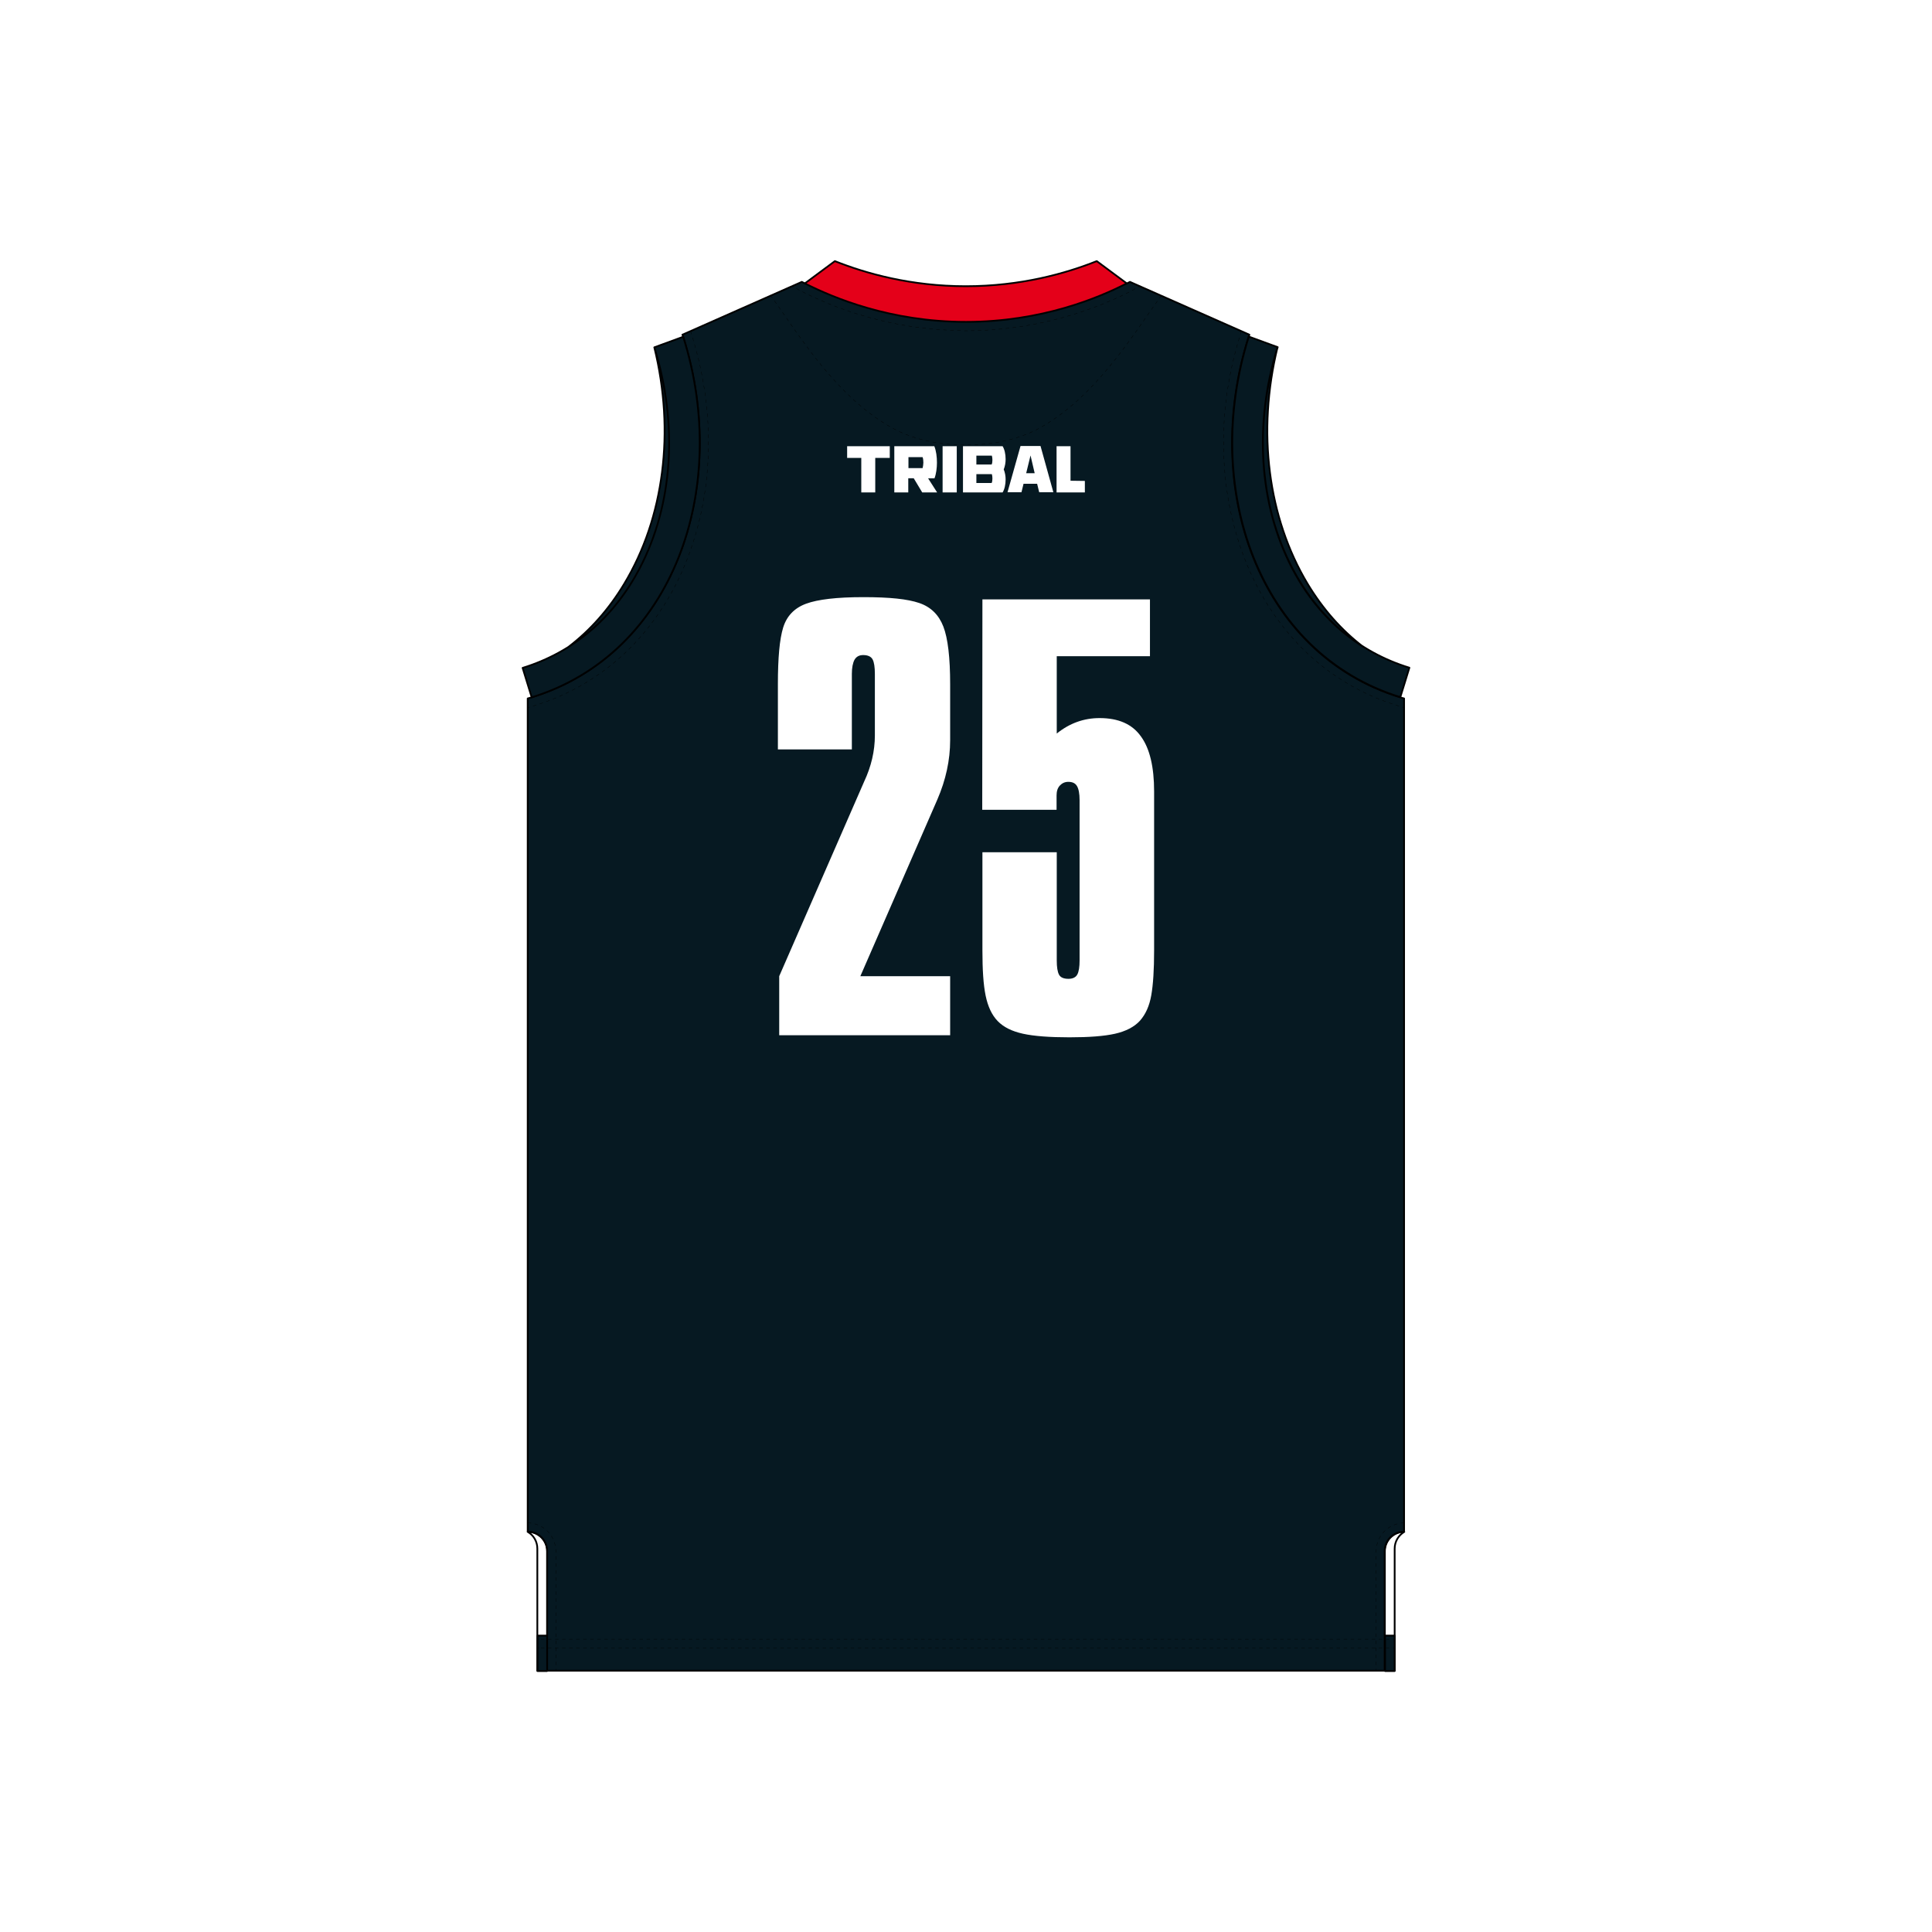 <?xml version="1.0" encoding="utf-8"?>
<!-- Generator: Adobe Illustrator 29.6.1, SVG Export Plug-In . SVG Version: 9.03 Build 0)  -->
<!DOCTYPE svg PUBLIC "-//W3C//DTD SVG 1.1//EN" "http://www.w3.org/Graphics/SVG/1.1/DTD/svg11.dtd">
<svg version="1.1" id="Layer_1" xmlns:x="http://ns.adobe.com/Extensibility/1.0/" xmlns:i="http://ns.adobe.com/AdobeIllustrator/10.0/" xmlns:graph="http://ns.adobe.com/Graphs/1.0/"
	 xmlns="http://www.w3.org/2000/svg" xmlns:xlink="http://www.w3.org/1999/xlink" x="0px" y="0px" viewBox="0 0 1024 1024"
	 style="enable-background:new 0 0 1024 1024;" xml:space="preserve">
<style type="text/css">
	.Drop_x0020_Shadow{fill:none;}
	.Round_x0020_Corners_x0020_2_x0020_pt{fill:#FFFFFF;stroke:#231F20;stroke-miterlimit:10;}
	.Live_x0020_Reflect_x0020_X{fill:none;}
	.Bevel_x0020_Soft{fill:url(#SVGID_1_);}
	.Dusk{fill:#FFFFFF;}
	.Foliage_GS{fill:#FFDD00;}
	.Pompadour_GS{fill-rule:evenodd;clip-rule:evenodd;fill:#44ADE2;}
	.st0{fill:#FFFFFF;}
	
		.st1{fill-rule:evenodd;clip-rule:evenodd;fill:#FFFFFF;stroke:#000000;stroke-width:0.93;stroke-linecap:round;stroke-linejoin:round;}
	
		.st2{fill-rule:evenodd;clip-rule:evenodd;fill:#061922;stroke:#000000;stroke-width:0.93;stroke-linecap:round;stroke-linejoin:round;}
	.st3{fill:#061922;stroke:#000000;stroke-width:0.93;stroke-linecap:round;stroke-linejoin:round;}
	.st4{fill:#E40019;stroke:#000000;stroke-width:0.923;stroke-linecap:round;stroke-linejoin:round;}
	.st5{fill:none;stroke:#000000;stroke-width:0.164;stroke-miterlimit:10;}
	.st6{fill:none;stroke:#000000;stroke-width:0.164;stroke-miterlimit:10;stroke-dasharray:1.866,1.866;}
	.st7{fill:none;stroke:#000000;stroke-width:0.164;stroke-miterlimit:10;stroke-dasharray:1.853,1.853;}
	.st8{fill:none;stroke:#000000;stroke-width:0.164;stroke-miterlimit:10;stroke-dasharray:1.863,1.863;}
</style>
<linearGradient id="SVGID_1_" gradientUnits="userSpaceOnUse" x1="0" y1="0" x2="0.707" y2="0.707">
	<stop  offset="0" style="stop-color:#DEDFE3"/>
	<stop  offset="0.178" style="stop-color:#DADBDF"/>
	<stop  offset="0.361" style="stop-color:#CECFD3"/>
	<stop  offset="0.546" style="stop-color:#B9BCBF"/>
	<stop  offset="0.732" style="stop-color:#9CA0A2"/>
	<stop  offset="0.918" style="stop-color:#787D7E"/>
	<stop  offset="1" style="stop-color:#656B6C"/>
</linearGradient>
<rect class="st0" width="1024" height="1024"/>
<g id="DESIGN">
	<path id="INSIDE" class="st1" d="M739.2,885.6v-64.8c0-3.8,2.1-7.1,5.1-8.9h0c-5.7,0-10.3,4.6-10.3,10.3v63.4L739.2,885.6
		L739.2,885.6z M290,885.6v-63.4c0-5.7-4.6-10.3-10.3-10.3h0c3.1,1.8,5.1,5.1,5.1,8.9v64.8L290,885.6L290,885.6z"/>
	<path id="BACK" class="st2" d="M290,866.9h-5.1v18.7h5.1V866.9z M734.1,885.6h5.1v-18.7h-5.1V885.6z M512,163.5l85.2-13.2l1.7-0.9
		l63.3,28c-0.1,0.3-0.2,0.6-0.3,0.8c-25.6,80.5,5.1,168.3,80.2,191.4c0.6,0.2,1.6,0.5,2.1,0.6v441.6c-5.7,0-10.3,4.6-10.3,10.3v63.4
		H290v-63.4c0-5.7-4.6-10.3-10.3-10.3V370.2c0.6-0.2,1.6-0.5,2.1-0.6c75.1-23.1,105.8-110.9,80.2-191.4c-0.1-0.3-0.2-0.6-0.3-0.8
		l63.3-28l1.7,0.9C426.8,150.2,512,163.5,512,163.5z"/>
	<path id="CUFFS" class="st3" d="M661.9,178.4c-25.4,80.4,5.3,168,80.3,191.1l4.8-15.6c-27-8.3-48.4-26.6-62.1-52.9
		c-17.6-33.7-20.3-76.3-7.7-117L661.9,178.4L661.9,178.4z M684.8,301.1c9.2,17.7,22,31.8,37.7,41.7c-11.5-8.8-21.3-19.9-29.4-33.3
		c-21.1-35.1-26.9-80.7-16-125.4C664.5,224.8,667.3,267.4,684.8,301.1z M346.8,184.1c12.7,40.7,9.9,83.3-7.7,117
		c-13.7,26.3-35.2,44.6-62.1,52.9l4.8,15.6c75-23.1,105.7-110.7,80.3-191.1L346.8,184.1L346.8,184.1z M346.8,184.1
		c11,44.6,5.2,90.3-16,125.4c-8,13.3-17.9,24.5-29.4,33.3c15.6-9.8,28.4-23.9,37.7-41.7C356.7,267.4,359.5,224.8,346.8,184.1
		L346.8,184.1z"/>
	<path id="COLLAR" class="st4" d="M512,170.6c40.1,0,70.4-12.8,85.2-20.4l-15.9-11.8c-16.6,6.6-40.4,13.3-69.4,13.3l0,0
		c-29,0-52.8-6.7-69.4-13.3l-15.9,11.8C441.6,157.8,471.9,170.6,512,170.6L512,170.6L512,170.6z"/>
	<g id="LOGOS">
		<path class="st0" d="M463.9,242.7V261h-7.4v-18.3H449v-6.2h22.6v6.2H463.9L463.9,242.7z M496.7,261h-7.9l-4.5-7.5h-2.9v7.5h-7.4
			v-24.5h21.2c1,2.4,1.4,5.7,1.4,8.7c0,2.8-0.4,6-1.3,8.3h-3.4L496.7,261L496.7,261L496.7,261z M489,248.1c0.2-0.8,0.4-2,0.4-2.9
			c0-1-0.1-2.1-0.4-2.9h-7.5v5.8H489z M499.6,261v-24.5h7.5V261H499.6z M532,248.8c0.7,1.7,1,3.6,1,5.3c0,2.8-0.6,5.3-1.6,6.9h-21
			v-24.5h21c1,1.6,1.6,4.1,1.6,6.9C533,245.2,532.7,247,532,248.8L532,248.8z M525.6,246.2c0.3-0.7,0.4-1.5,0.4-2.4
			c0-0.8-0.1-1.7-0.3-2.3h-8.2v4.7L525.6,246.2L525.6,246.2L525.6,246.2z M525.6,256c0.3-0.7,0.4-1.5,0.4-2.4c0-0.8-0.1-1.7-0.3-2.3
			h-8.2v4.7L525.6,256L525.6,256L525.6,256z M542.5,256.4l-1.1,4.5H534l6.9-24.5h10.6l6.8,24.5h-7.5l-1.1-4.5H542.5L542.5,256.4z
			 M546.2,241.4l-2.3,9.4h4.5L546.2,241.4L546.2,241.4L546.2,241.4z M575,254.9v6.1h-15v-24.5h7.4v18.3L575,254.9L575,254.9z"/>
		<path class="st0" d="M503.6,362.7v29.6c0,10.6-2.3,21.1-6.8,31.5L456,517.4h47.6v31.3h-90.6v-31.3l45-103.1
			c3.8-8.1,5.7-16.3,5.7-24.5v-32.6c0-3.6-0.4-6.2-1.2-7.7c-0.8-1.5-2.5-2.3-5-2.3c-2.1,0-3.6,0.8-4.6,2.5c-0.9,1.7-1.4,4.2-1.4,7.5
			v40h-39.2v-34.6c0-13.9,0.9-23.9,2.8-30c1.9-6.1,5.9-10.3,12.1-12.6c6.2-2.3,16.3-3.5,30.4-3.5s23.4,1,29.6,3.1
			c6.2,2.1,10.4,6.3,12.8,12.5S503.6,348.6,503.6,362.7L503.6,362.7z M520.7,317.7h88.8v30.1h-49.4v41c6.8-5.5,14.4-8.2,22.7-8.2
			c10,0,17.3,3.2,21.9,9.7c4.7,6.4,7,16.2,7,29.2v84.2c0,10.2-0.5,18.1-1.5,23.8s-3,10.1-6,13.5c-3,3.3-7.5,5.6-13.2,6.9
			c-5.8,1.3-13.8,1.9-24.2,1.9s-18.7-0.6-24.6-1.9c-5.9-1.3-10.3-3.5-13.4-6.7c-3.1-3.2-5.2-7.7-6.4-13.5c-1.2-5.8-1.7-13.8-1.7-24
			v-52h39.4v57.4c0,3.5,0.4,6,1.2,7.5c0.8,1.5,2.5,2.2,5,2.2c2.3,0,3.9-0.8,4.7-2.3c0.8-1.5,1.2-4,1.2-7.4v-85c0-3.5-0.5-6-1.4-7.5
			c-0.9-1.5-2.4-2.2-4.6-2.2c-1.8,0-3.3,0.7-4.5,2c-1.2,1.3-1.7,3.1-1.7,5.2v7.6h-39.4L520.7,317.7L520.7,317.7z"/>
	</g>
	<g id="STITCHING">
		<g>
			<line class="st5" x1="739.2" y1="868.8" x2="738.3" y2="868.8"/>
			<line class="st6" x1="736.4" y1="868.8" x2="286.7" y2="868.8"/>
			<line class="st5" x1="285.8" y1="868.8" x2="284.8" y2="868.8"/>
		</g>
		<g>
			<line class="st5" x1="739.2" y1="873.5" x2="738.3" y2="873.5"/>
			<line class="st6" x1="736.4" y1="873.5" x2="286.7" y2="873.5"/>
			<line class="st5" x1="285.8" y1="873.5" x2="284.8" y2="873.5"/>
		</g>
		<g>
			<line class="st5" x1="604.1" y1="151.6" x2="603.3" y2="152.1"/>
			<path class="st7" d="M601.7,153l-2.4,1.4c-26.4,13.4-55.9,20.6-85.5,20.9"/>
			<path class="st5" d="M512.9,175.3c-0.3,0-0.6,0-0.9,0l0,0l0,0l0,0c-0.3,0-0.6,0-0.9,0"/>
			<path class="st7" d="M509.2,175.2c-29.3-0.4-58.4-7.6-84.6-20.9l-3.2-1.8"/>
			<line class="st5" x1="420.7" y1="152.1" x2="419.9" y2="151.6"/>
		</g>
		<path class="st8" d="M615.6,156.5c-1.5,2.1-3,4.3-4.5,6.4c-17.3,25-35.3,50.9-62,65c-10.4,5.2-23.6,8-37.1,8c-0.1,0-0.2,0-0.2,0
			c-13.5,0-26.6-2.8-36.9-8c-26.7-14-44.7-39.9-62-65c-1.5-2.2-3-4.3-4.5-6.4"/>
		<path class="st8" d="M744.3,807.2c-8.2,0-14.9,6.7-14.9,15v63.4"/>
		<path class="st8" d="M279.7,807.2c8.2,0,14.9,6.7,14.9,15v63.4"/>
		<path class="st8" d="M658,175.4c-0.1,0.3-0.3,1-0.4,1.3c-7.3,23.1-10.3,46.7-8.7,70.1c1.5,22.9,7.6,45.1,17.4,64
			c7.9,15.1,18.1,28.2,30.3,38.8c12.9,11.1,27.7,19.4,44.2,24.4c0.6,0.2,2.9,0.9,3.5,1.1"/>
		<path class="st8" d="M366,175.4c0.1,0.3,0.3,1,0.4,1.3c7.3,23.1,10.3,46.7,8.7,70.1c-1.5,22.9-7.6,45.1-17.4,64
			c-7.9,15.1-18.1,28.2-30.3,38.8c-12.9,11.1-27.7,19.4-44.2,24.4c-0.6,0.2-2.9,0.9-3.5,1.1"/>
	</g>
</g>
<g>
</g>
<g>
</g>
<g>
</g>
<g>
</g>
<g>
</g>
<g>
</g>
</svg>
